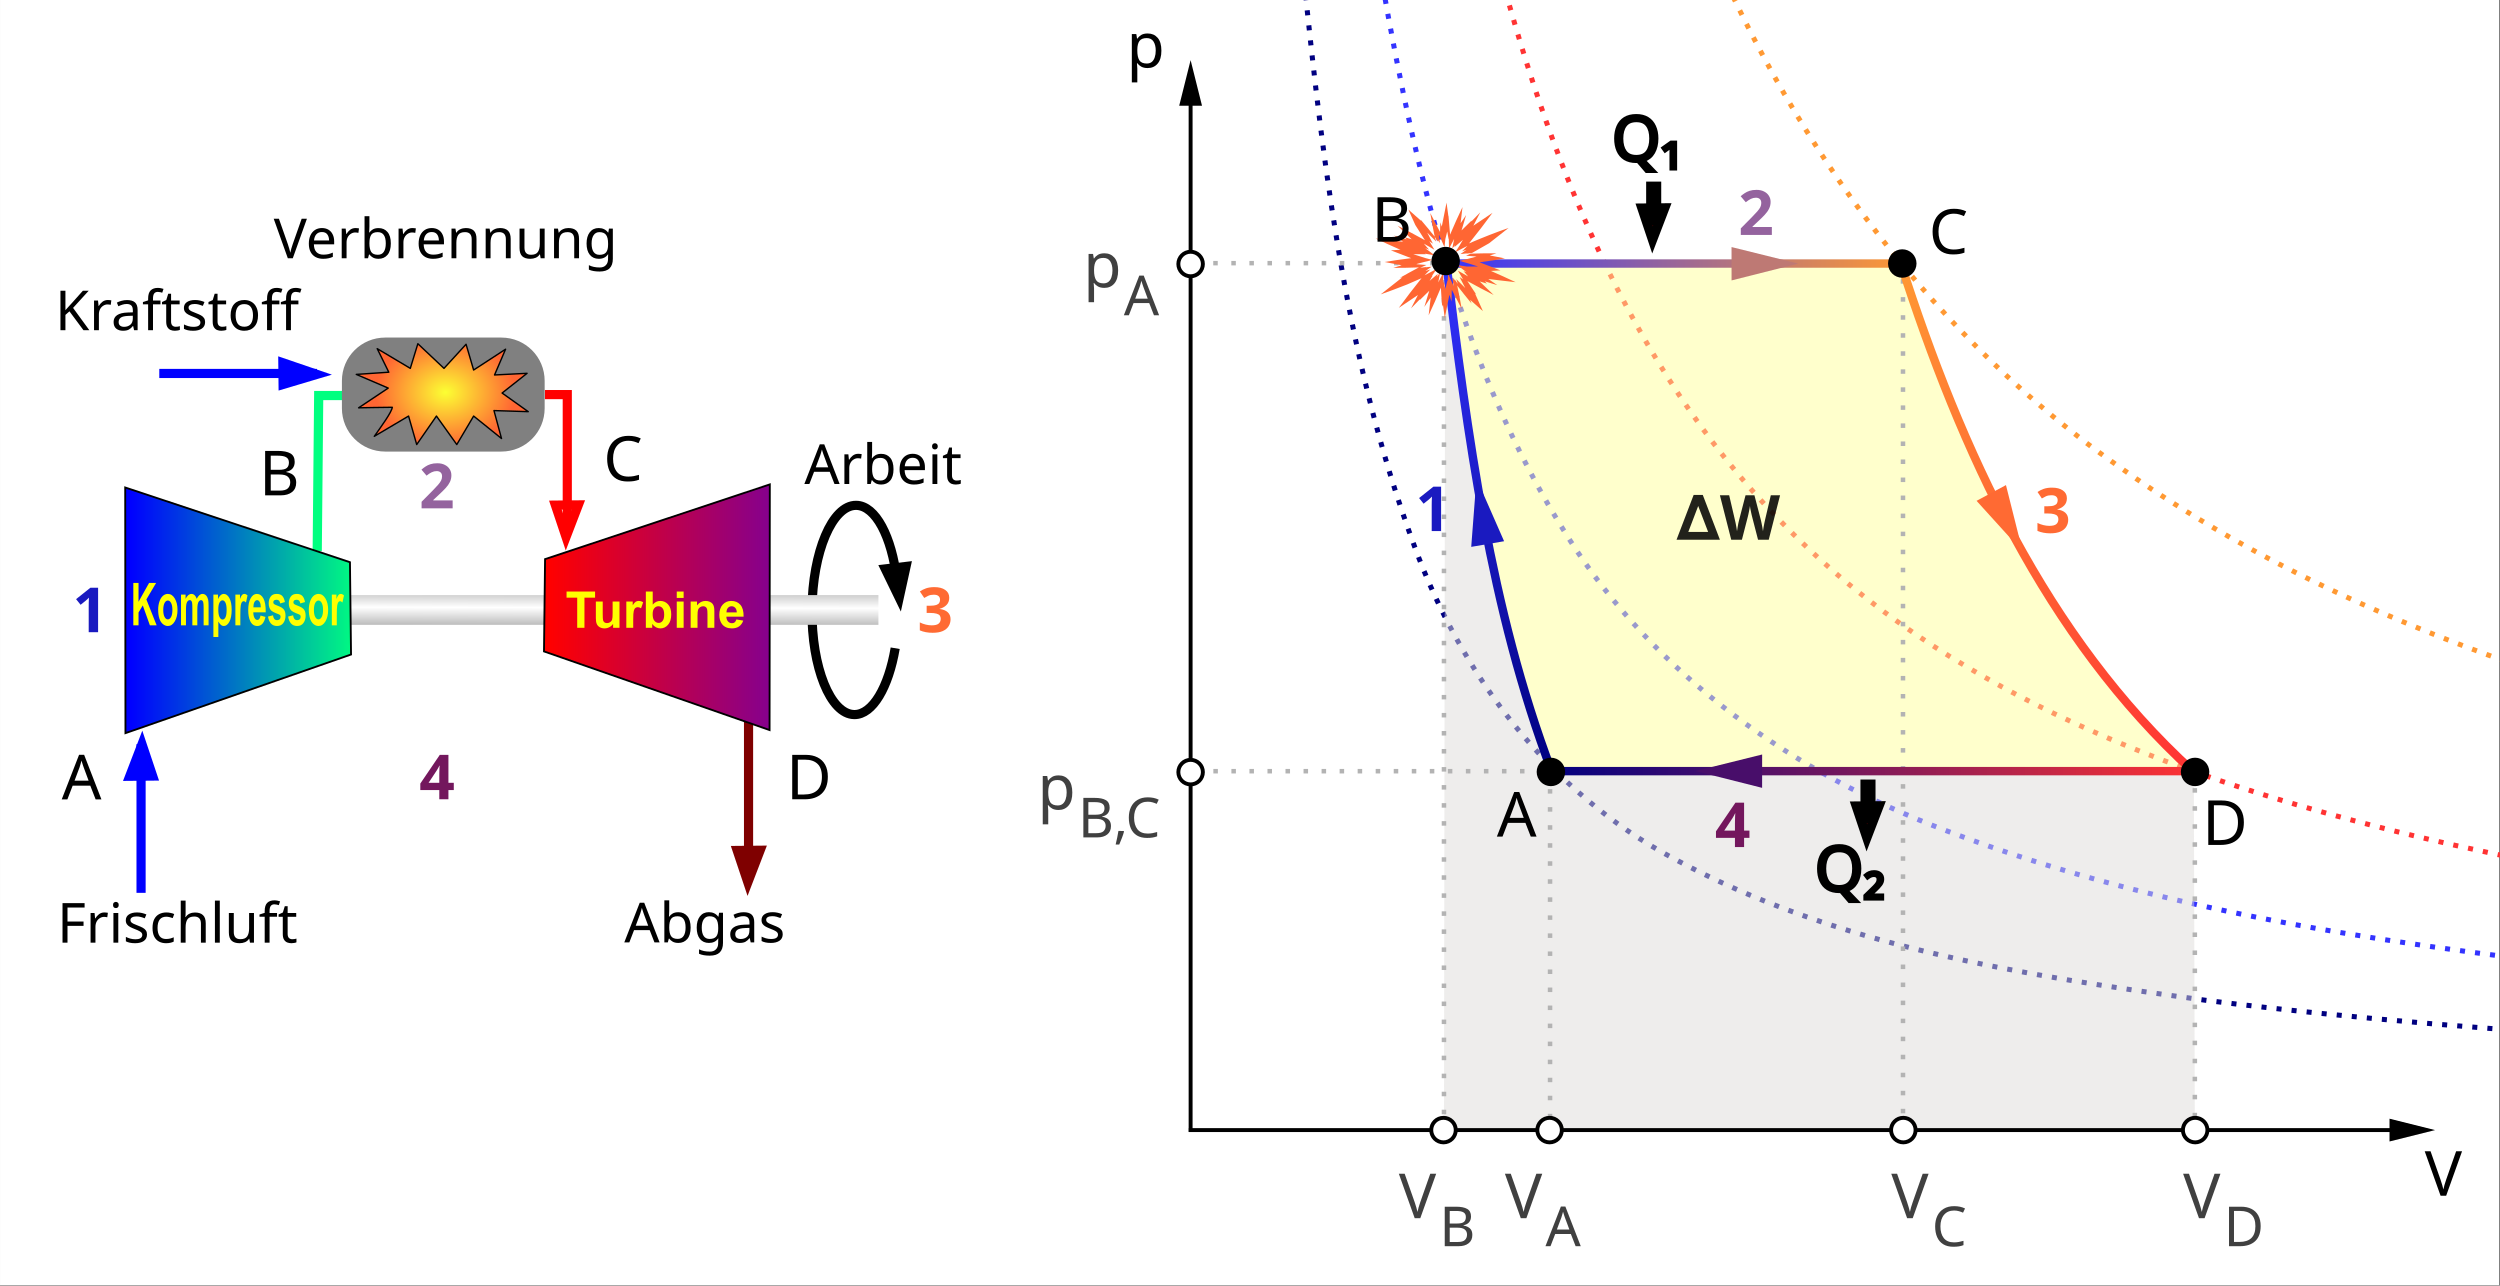 <?xml version="1.0" encoding="UTF-8" standalone="no"?>
<!-- Created with Inkscape (http://www.inkscape.org/) -->
<svg id="svg1" height="394.27" viewBox="0,0,766.738,394.273" width="766.74" xmlns="http://www.w3.org/2000/svg" xmlns:xlink="http://www.w3.org/1999/xlink" xmlns:svg="http://www.w3.org/2000/svg">
 <rect x="0" y="0" width="766.738" height="394.273" fill="#333333" stroke="none"/>
 <linearGradient id="linearGradient35" gradientUnits="userSpaceOnUse" spreadMethod="pad" x1="437.355" x2="504.517" y1="60.63" y2="177.42">
  <stop id="stop34" offset="0" stop-color="#f93"/>
  <stop id="stop35" offset="1" stop-color="#f33"/>
 </linearGradient>
 <linearGradient id="linearGradient37" gradientUnits="userSpaceOnUse" spreadMethod="pad" x1="332.783" x2="357" y1="60.63" y2="177.42">
  <stop id="stop36" offset="0" stop-color="#33f"/>
  <stop id="stop37" offset="1" stop-color="#000080"/>
 </linearGradient>
 <linearGradient id="linearGradient39" gradientUnits="userSpaceOnUse" spreadMethod="pad" x1="331.8" x2="438.337" y1="60.63" y2="60.63">
  <stop id="stop38" offset="0" stop-color="#33f"/>
  <stop id="stop39" offset="1" stop-color="#f93"/>
 </linearGradient>
 <linearGradient id="linearGradient41" gradientUnits="userSpaceOnUse" spreadMethod="pad" x1="356.017" x2="505.5" y1="177.42" y2="177.42">
  <stop id="stop40" offset="0" stop-color="#000080"/>
  <stop id="stop41" offset="1" stop-color="#f33"/>
 </linearGradient>
 <linearGradient id="linearGradient160" gradientTransform="matrix(3.161 0 0 .178 12.44 40.7)" gradientUnits="userSpaceOnUse" spreadMethod="pad" x1="78.88" x2="14.47" y1="-232.57" y2="1433.69">
  <stop id="stop68" offset="0" stop-color="#fff"/>
  <stop id="stop69" offset="0" stop-color="#7f7f7f"/>
  <stop id="stop70" offset="0" stop-color="#fff"/>
  <stop id="stop71" offset="0" stop-color="#7f7f7f"/>
  <stop id="stop72" offset="0" stop-color="#fff"/>
  <stop id="stop73" offset="0" stop-color="#7f7f7f"/>
  <stop id="stop74" offset="0" stop-color="#fff"/>
  <stop id="stop75" offset="0" stop-color="#7f7f7f"/>
  <stop id="stop76" offset="0" stop-color="#fff"/>
  <stop id="stop77" offset="0" stop-color="#7f7f7f"/>
  <stop id="stop78" offset="0" stop-color="#fff"/>
  <stop id="stop79" offset="0" stop-color="#7f7f7f"/>
  <stop id="stop80" offset="0" stop-color="#fff"/>
  <stop id="stop81" offset="0" stop-color="#7f7f7f"/>
  <stop id="stop82" offset="0" stop-color="#fff"/>
  <stop id="stop83" offset="0" stop-color="#7f7f7f"/>
  <stop id="stop84" offset="0" stop-color="#fff"/>
  <stop id="stop85" offset="0" stop-color="#7f7f7f"/>
  <stop id="stop86" offset="0" stop-color="#fff"/>
  <stop id="stop87" offset="0" stop-color="#7f7f7f"/>
  <stop id="stop88" offset="0" stop-color="#fff"/>
  <stop id="stop89" offset="0" stop-color="#7f7f7f"/>
  <stop id="stop90" offset="0" stop-color="#fff"/>
  <stop id="stop91" offset="0" stop-color="#7f7f7f"/>
  <stop id="stop92" offset="0" stop-color="#fff"/>
  <stop id="stop93" offset="0" stop-color="#7f7f7f"/>
  <stop id="stop94" offset="0" stop-color="#fff"/>
  <stop id="stop95" offset="0" stop-color="#7f7f7f"/>
  <stop id="stop96" offset="0" stop-color="#fff"/>
  <stop id="stop97" offset="0" stop-color="#7f7f7f"/>
  <stop id="stop98" offset="0" stop-color="#fff"/>
  <stop id="stop99" offset="0" stop-color="#7f7f7f"/>
  <stop id="stop100" offset="0" stop-color="#fff"/>
  <stop id="stop101" offset="0" stop-color="#7f7f7f"/>
  <stop id="stop102" offset="0" stop-color="#fff"/>
  <stop id="stop103" offset="0" stop-color="#7f7f7f"/>
  <stop id="stop104" offset="0" stop-color="#fff"/>
  <stop id="stop105" offset="0" stop-color="#7f7f7f"/>
  <stop id="stop106" offset="0" stop-color="#fff"/>
  <stop id="stop107" offset="0" stop-color="#7f7f7f"/>
  <stop id="stop108" offset="0" stop-color="#fff"/>
  <stop id="stop109" offset="0" stop-color="#7f7f7f"/>
  <stop id="stop110" offset="0" stop-color="#fff"/>
  <stop id="stop111" offset="0" stop-color="#7f7f7f"/>
  <stop id="stop112" offset="0" stop-color="#fff"/>
  <stop id="stop113" offset="0" stop-color="#7f7f7f"/>
  <stop id="stop114" offset="0" stop-color="#fff"/>
  <stop id="stop115" offset="0" stop-color="#7f7f7f"/>
  <stop id="stop116" offset="0" stop-color="#fff"/>
  <stop id="stop117" offset="0" stop-color="#7f7f7f"/>
  <stop id="stop118" offset="0" stop-color="#fff"/>
  <stop id="stop119" offset="0" stop-color="#7f7f7f"/>
  <stop id="stop120" offset="0" stop-color="#fff"/>
  <stop id="stop121" offset="0" stop-color="#7f7f7f"/>
  <stop id="stop122" offset="0" stop-color="#fff"/>
  <stop id="stop123" offset=".026" stop-color="#7f7f7f"/>
  <stop id="stop124" offset=".053" stop-color="#fff"/>
  <stop id="stop125" offset=".079" stop-color="#7f7f7f"/>
  <stop id="stop126" offset=".105" stop-color="#fff"/>
  <stop id="stop127" offset=".132" stop-color="#7f7f7f"/>
  <stop id="stop128" offset=".158" stop-color="#fff"/>
  <stop id="stop129" offset=".184" stop-color="#7f7f7f"/>
  <stop id="stop130" offset=".211" stop-color="#fff"/>
  <stop id="stop131" offset=".237" stop-color="#7f7f7f"/>
  <stop id="stop132" offset=".263" stop-color="#fff"/>
  <stop id="stop133" offset=".289" stop-color="#7f7f7f"/>
  <stop id="stop134" offset=".316" stop-color="#fff"/>
  <stop id="stop135" offset=".342" stop-color="#7f7f7f"/>
  <stop id="stop136" offset=".368" stop-color="#fff"/>
  <stop id="stop137" offset=".395" stop-color="#7f7f7f"/>
  <stop id="stop138" offset=".421" stop-color="#fff"/>
  <stop id="stop139" offset=".447" stop-color="#7f7f7f"/>
  <stop id="stop140" offset=".474" stop-color="#fff"/>
  <stop id="stop141" offset=".5" stop-color="#7f7f7f"/>
  <stop id="stop142" offset=".526" stop-color="#fff"/>
  <stop id="stop143" offset=".553" stop-color="#7f7f7f"/>
  <stop id="stop144" offset=".579" stop-color="#fff"/>
  <stop id="stop145" offset=".605" stop-color="#7f7f7f"/>
  <stop id="stop146" offset=".632" stop-color="#fff"/>
  <stop id="stop147" offset=".658" stop-color="#7f7f7f"/>
  <stop id="stop148" offset=".684" stop-color="#fff"/>
  <stop id="stop149" offset=".711" stop-color="#7f7f7f"/>
  <stop id="stop150" offset=".737" stop-color="#fff"/>
  <stop id="stop151" offset=".763" stop-color="#7f7f7f"/>
  <stop id="stop152" offset=".789" stop-color="#fff"/>
  <stop id="stop153" offset=".816" stop-color="#7f7f7f"/>
  <stop id="stop154" offset=".842" stop-color="#fff"/>
  <stop id="stop155" offset=".868" stop-color="#7f7f7f"/>
  <stop id="stop156" offset=".895" stop-color="#fff"/>
  <stop id="stop157" offset=".921" stop-color="#7f7f7f"/>
  <stop id="stop158" offset=".947" stop-color="#fff"/>
  <stop id="stop159" offset=".974" stop-color="#7f7f7f"/>
  <stop id="stop160" offset="1" stop-color="#fff"/>
 </linearGradient>
 <linearGradient id="linearGradient170" gradientTransform="matrix(.719 0 0 .782 12.44 40.7)" gradientUnits="userSpaceOnUse" spreadMethod="pad" x1="158.19" x2="231.02" y1="142.07" y2="142.07">
  <stop id="stop169" offset="0" stop-color="#f00"/>
  <stop id="stop170" offset="1" stop-color="#820091"/>
 </linearGradient>
 <linearGradient id="linearGradient173" gradientTransform="matrix(.719 0 0 .782 12.44 40.7)" gradientUnits="userSpaceOnUse" spreadMethod="pad" x1="24.24" x2="97.07" y1="179.39" y2="179.39">
  <stop id="stop172" offset="0" stop-color="#00f"/>
  <stop id="stop173" offset="1" stop-color="#00ff7f"/>
 </linearGradient>
 <radialGradient id="radialGradient181" cx="-173.27" cy="135.12" gradientTransform="matrix(.345 0 0 .27 162.25 53.78)" gradientUnits="userSpaceOnUse" r="46.62" spreadMethod="pad">
  <stop id="stop180" offset="0" stop-color="#fcff33"/>
  <stop id="stop181" offset="1" stop-color="#f63"/>
 </radialGradient>
 <g id="g1">
  <path id="path1" d="m0 0h575.055v295.707h-575.055z" fill="#fff" transform="scale(1.333)"/>
  <path id="path2" d="m206.34 133.32c-1.164-9.832-4.887-17.008-9.356-17.05-5.488-.047-10.043 10.695-10.16 23.98-.117 13.289 4.242 24.113 9.731 24.16 4.218.039 7.886-6.297 9.41-15.265" fill="none" stroke="#000" stroke-width="2.107" transform="scale(1.333)"/>
  <path id="path3" d="m161.63-313.161-9.051 5.23.002-10.462z" fill-rule="evenodd" stroke="#000" stroke-width="1.395" transform="matrix(.158 1.333 -.8 .095 0 0)"/>
  <path id="path4" d="m316.301-13.961c8.031 47.66 18.301 96.578 44.664 137.887 20.094 31.703 52.105 54.144 86.883 67.219 51.847 19.703 107.5 26.793 162.293 32.972" fill="none" stroke="#33f" stroke-dasharray="1.16,2.32" stroke-linejoin="round" stroke-miterlimit="10" stroke-width="1.162" transform="scale(1.333)"/>
  <path id="path5" d="m343.66-12.199c12.289 47.804 30.879 95.937 65.82 131.933 34.133 35.465 80.879 55.125 127.606 67.868 24.523 6.714 49.484 11.738 74.555 15.929" fill="none" stroke="#f33" stroke-dasharray="1.16,2.32" stroke-linejoin="round" stroke-miterlimit="10" stroke-width="1.162" transform="scale(1.333)"/>
  <path id="path6" d="m298.992-14.941c4.77 47.445 9.778 95.636 26.453 140.64 10.825 29.731 31.121 56.594 59.328 71.68 37.657 20.488 80.809 27.023 122.747 32.773 34.578 4.344 69.343 6.996 104.121 9.129" fill="none" stroke="#000080" stroke-dasharray="1.16,2.32" stroke-linejoin="round" stroke-miterlimit="10" stroke-width="1.162" transform="scale(1.333)"/>
  <path id="path7" d="m393.02-13.418c20.378 47.691 52.093 91.313 94.968 121.109 37.141 26.356 80.117 43.192 123.653 55.672" fill="none" stroke="#f93" stroke-dasharray="1.16,2.32" stroke-linejoin="round" stroke-miterlimit="10" stroke-width="1.162" transform="scale(1.333)"/>
  <path id="path8" d="m357 177.422c-14.141-37.371-19.34-77.367-24.5-116.965l-.273 199.555h172.761l-.234-82.703z" fill="#deddda" fill-opacity=".5" transform="scale(1.333)"/>
  <path id="path9" d="m504.52 177.422c-33.856-30.93-53.356-73.867-67.168-116.789h-104.575c4.883 39.422 10.082 79.418 24.223 116.789z" fill="#ffff9b" fill-opacity=".5" transform="scale(1.333)"/>
  <path id="path10" d="m392.5 60.547h-118.566" fill="none" stroke="#b3b3b3" stroke-dasharray="1.04,3.12" stroke-linejoin="round" stroke-miterlimit="10" stroke-width="1.038" transform="scale(1.333)"/>
  <path id="path11" d="m504.988 177.191v82.821" fill="none" stroke="#b3b3b3" stroke-dasharray="1.04,3.11" stroke-linejoin="round" stroke-miterlimit="10" stroke-width="1.038" transform="scale(1.333)"/>
  <path id="path12" d="m392.258 177.438h-118.324" fill="none" stroke="#b3b3b3" stroke-dasharray="1.04,3.11" stroke-linejoin="round" stroke-miterlimit="10" stroke-width="1.038" transform="scale(1.333)"/>
  <path id="path13" d="m356.633 177.41v82.602" fill="none" stroke="#b3b3b3" stroke-dasharray="1.04,3.11" stroke-linejoin="round" stroke-miterlimit="10" stroke-width="1.038" transform="scale(1.333)"/>
  <path id="path14" d="m332.227 60.285v199.727" fill="none" stroke="#b3b3b3" stroke-dasharray="1.04,3.11" stroke-linejoin="round" stroke-miterlimit="10" stroke-width="1.038" transform="scale(1.333)"/>
  <path id="path15" d="m437.84 60.07v199.942" fill="none" stroke="#b3b3b3" stroke-dasharray="1.04,3.11" stroke-linejoin="round" stroke-miterlimit="10" stroke-width="1.038" transform="scale(1.333)"/>
  <path id="path16" d="m273.52 260.012h282.226" fill="none" stroke="#000" stroke-miterlimit="10" stroke-width=".902" transform="scale(1.333)"/>
  <path id="path17" d="m273.934 18.785v241.649" fill="none" stroke="#000" stroke-miterlimit="10" stroke-width=".902" transform="scale(1.333)"/>
  <path id="path18" d="m560.266 260.012-10.485 2.621v-5.242z" transform="scale(1.333)"/>
  <path id="path19" d="m273.934 13.836 2.621 10.484h-5.243z" transform="scale(1.333)"/>
  <path id="path20" d="m276.758 60.742c0 1.559-1.266 2.824-2.824 2.824-1.559 0-2.821-1.265-2.821-2.824 0-1.558 1.262-2.82 2.821-2.82 1.558 0 2.824 1.262 2.824 2.82z" fill="#fff" stroke="#000" stroke-linecap="round" stroke-linejoin="round" stroke-miterlimit="10" stroke-width=".902" transform="scale(1.333)"/>
  <path id="path21" d="m254.109 58.277c.946 0 1.703.332 2.278.989.582.66.871 1.652.871 2.98 0 1.305-.289 2.297-.871 2.977-.575.675-1.336 1.015-2.293 1.015-.59 0-1.082-.109-1.473-.328-.383-.219-.683-.484-.902-.789h-.086c.008.164.023.367.043.617.027.246.043.461.043.645v3.148h-1.262v-11.109h1.031l.172 1.043h.059c.23-.332.531-.613.902-.844.371-.226.867-.344 1.488-.344zm-.23 1.063c-.781 0-1.336.219-1.66.656-.324.442-.492 1.109-.5 2.004v.246c0 .942.152 1.672.457 2.188.316.507.894.761 1.734.761.457 0 .84-.125 1.145-.375.304-.258.531-.609.672-1.058.152-.45.23-.961.23-1.532 0-.878-.172-1.582-.516-2.105-.336-.523-.855-.785-1.562-.785z" fill="#404040" transform="scale(1.333)"/>
  <path id="path22" d="m265.504 72.543-1.094-2.813h-3.601l-1.082 2.813h-1.157l3.551-9.125h1.031l3.536 9.125zm-1.438-3.832-1.019-2.75c-.024-.066-.067-.191-.125-.367-.059-.18-.121-.364-.18-.547-.051-.195-.094-.344-.125-.445-.07.261-.14.519-.219.773-.066.246-.125.441-.175.586l-1.032 2.75z" fill="#404040" transform="scale(1.333)"/>
  <path id="path23" d="m276.758 177.652c0 1.559-1.266 2.825-2.824 2.825-1.559 0-2.821-1.266-2.821-2.825 0-1.558 1.262-2.824 2.821-2.824 1.558 0 2.824 1.266 2.824 2.824z" fill="#fff" stroke="#000" stroke-linecap="round" stroke-linejoin="round" stroke-miterlimit="10" stroke-width=".902" transform="scale(1.333)"/>
  <path id="path24" d="m243.566 178.402c.946 0 1.704.332 2.278.989.582.66.871 1.652.871 2.98 0 1.305-.289 2.297-.871 2.977-.574.675-1.34 1.015-2.293 1.015-.59 0-1.082-.109-1.473-.328-.383-.219-.683-.484-.902-.789h-.086c.008.164.023.367.043.617.027.246.043.461.043.645v3.148h-1.262v-11.109h1.031l.172 1.043h.059c.226-.332.527-.613.902-.844.371-.226.867-.344 1.488-.344zm-.23 1.063c-.781 0-1.336.219-1.66.656-.324.441-.492 1.109-.5 2.004v.246c0 .941.152 1.672.457 2.188.316.507.89.761 1.73.761.461 0 .84-.125 1.149-.375.304-.257.527-.609.672-1.058.152-.449.23-.961.23-1.532 0-.878-.172-1.582-.516-2.105-.336-.523-.855-.785-1.562-.785z" fill="#404040" transform="scale(1.333)"/>
  <path id="path25" d="m249.258 183.578h2.597c1.129 0 1.985.172 2.571.512s.879.918.879 1.742c0 .535-.149.98-.446 1.336-.297.348-.726.574-1.285.676v.062c.383.067.727.184 1.031.344.313.16.559.391.739.688.176.296.265.679.265 1.144 0 .824-.285 1.461-.851 1.91-.559.449-1.328.676-2.305.676h-3.195zm1.148 3.871h1.68c.769 0 1.301-.125 1.59-.371.297-.254.445-.625.445-1.117 0-.504-.18-.859-.535-1.07-.348-.223-.906-.332-1.68-.332h-1.5zm0 .953v3.297h1.832c.805 0 1.364-.156 1.68-.472.312-.313.469-.723.469-1.235 0-.472-.164-.855-.496-1.144-.321-.297-.903-.446-1.743-.446zm8.117 2.789.09.137c-.117.453-.281.945-.484 1.477-.203.543-.406 1.047-.609 1.504h-.829c.118-.485.239-1.016.356-1.59.129-.578.223-1.086.281-1.528zm5.551-6.734c-.976 0-1.746.328-2.304.981-.559.652-.84 1.546-.84 2.683 0 1.129.258 2.024.777 2.688.523.652 1.309.98 2.352.98.39 0 .765-.035 1.121-.101.355-.071.711-.153 1.058-.254v.992c-.34.125-.691.219-1.058.277-.356.063-.785.09-1.285.09-.926 0-1.696-.191-2.317-.57-.617-.383-1.086-.926-1.398-1.629-.305-.707-.461-1.535-.461-2.485 0-.914.168-1.722.5-2.418.336-.703.832-1.25 1.488-1.64.652-.399 1.445-.598 2.379-.598.957 0 1.793.176 2.508.535l-.461.965c-.278-.125-.594-.242-.942-.344-.336-.101-.711-.152-1.117-.152z" fill="#404040" transform="scale(1.333)"/>
  <path id="path26" d="m507.887 260.012c0 1.558-1.262 2.824-2.821 2.824-1.558 0-2.824-1.266-2.824-2.824 0-1.559 1.266-2.821 2.824-2.821 1.559 0 2.821 1.262 2.821 2.821z" fill="#fff" stroke="#000" stroke-linecap="round" stroke-linejoin="round" stroke-miterlimit="10" stroke-width=".902" transform="scale(1.333)"/>
  <path id="path27" d="m510.879 270.059-3.649 10.222h-1.289l-3.652-10.222h1.348l2.304 6.558c.153.418.278.813.371 1.188.106.363.196.711.274 1.043.066-.332.152-.688.258-1.059.105-.371.234-.773.386-1.203l2.29-6.527z" fill="#404040" transform="scale(1.333)"/>
  <path id="path28" d="m520.133 282.094c0 1.535-.422 2.695-1.262 3.476-.832.77-1.992 1.157-3.488 1.157h-2.531v-9.086h2.8c.907 0 1.696.168 2.368.507.679.34 1.199.84 1.566 1.504.363.66.547 1.473.547 2.442zm-1.211.039c0-1.215-.301-2.102-.902-2.66-.594-.571-1.438-.852-2.532-.852h-1.492v7.125h1.234c2.461 0 3.692-1.203 3.692-3.613z" fill="#404040" transform="scale(1.333)"/>
  <path id="path29" d="m359.348 260.012c0 1.558-1.262 2.824-2.821 2.824-1.558 0-2.824-1.266-2.824-2.824 0-1.559 1.266-2.821 2.824-2.821 1.559 0 2.821 1.262 2.821 2.821z" fill="#fff" stroke="#000" stroke-linecap="round" stroke-linejoin="round" stroke-miterlimit="10" stroke-width=".902" transform="scale(1.333)"/>
  <path id="path30" d="m354.84 270.059-3.649 10.222h-1.289l-3.652-10.222h1.348l2.304 6.558c.153.418.278.813.371 1.188.106.363.196.711.274 1.043.066-.332.152-.688.258-1.059.105-.371.234-.773.386-1.203l2.289-6.527z" fill="#404040" transform="scale(1.333)"/>
  <path id="path31" d="m362.516 286.727-1.094-2.813h-3.602l-1.082 2.813h-1.16l3.551-9.125h1.031l3.539 9.125zm-1.438-3.832-1.019-2.747c-.028-.07-.067-.191-.129-.371-.059-.175-.118-.359-.176-.547-.051-.195-.094-.343-.129-.445-.066.262-.141.524-.215.777-.07.247-.129.442-.18.586l-1.031 2.747z" fill="#404040" transform="scale(1.333)"/>
  <path id="path32" d="m264.062 7.703c.946 0 1.704.328 2.278.985.582.66.871 1.652.871 2.98 0 1.309-.289 2.301-.871 2.977-.574.679-1.336 1.015-2.293 1.015-.59 0-1.082-.109-1.473-.328-.383-.219-.683-.48-.902-.789h-.086c.008.164.023.371.043.617.027.25.043.465.043.645v3.148h-1.262v-11.109h1.031l.172 1.047h.059c.23-.336.531-.618.902-.848.371-.227.867-.34 1.488-.34zm-.23 1.059c-.781 0-1.336.218-1.66.656-.324.441-.492 1.109-.5 2.004v.246c0 .945.152 1.676.457 2.191.316.504.894.758 1.734.758.457 0 .84-.125 1.145-.371.304-.258.531-.613.672-1.062.152-.45.23-.957.23-1.532 0-.879-.172-1.578-.515-2.105-.336-.524-.856-.785-1.563-.785z" transform="scale(1.333)"/>
  <path id="path33" d="m566.469 264.887-3.653 10.222h-1.289l-3.648-10.222h1.344l2.304 6.558c.153.418.278.813.375 1.188.106.363.196.711.27 1.043.066-.332.152-.688.258-1.059.105-.371.234-.773.386-1.203l2.293-6.527z" transform="scale(1.333)"/>
  <path id="path34" d="m437.352 60.633c13.812 42.922 33.312 85.859 67.168 116.789" fill="none" stroke="url(#linearGradient35)" stroke-linecap="round" stroke-linejoin="round" stroke-miterlimit="10" stroke-width="1.936" transform="scale(1.333)"/>
  <path id="path35" d="m332.777 60.633c4.883 39.422 10.082 79.418 24.223 116.789" fill="none" stroke="url(#linearGradient37)" stroke-linecap="round" stroke-linejoin="round" stroke-miterlimit="10" stroke-width="1.936" transform="scale(1.333)"/>
  <path id="path37" d="m332.777 60.633h104.575" fill="none" stroke="url(#linearGradient39)" stroke-linecap="round" stroke-linejoin="round" stroke-miterlimit="10" stroke-width="1.936" transform="scale(1.333)"/>
  <path id="path39" d="m357 177.422h147.52" fill="none" stroke="url(#linearGradient41)" stroke-linecap="round" stroke-linejoin="round" stroke-miterlimit="10" stroke-width="1.936" transform="scale(1.333)"/>
  <path id="path41" d="m352.199 192.488-1.23-3.164h-4.051l-1.219 3.164h-1.301l3.993-10.265h1.16l3.98 10.265zm-1.617-4.308-1.144-3.094c-.028-.078-.079-.215-.145-.414-.066-.203-.133-.406-.199-.617-.059-.219-.106-.387-.145-.5-.074.293-.156.586-.242.871-.074.277-.145.496-.199.66l-1.16 3.094z" transform="scale(1.333)"/>
  <path id="path42" d="m359.656 177.605c0 1.559-1.265 2.825-2.824 2.825s-2.824-1.266-2.824-2.825c0-1.558 1.265-2.82 2.824-2.82s2.824 1.262 2.824 2.82z" stroke="#000" stroke-linecap="square" stroke-miterlimit="10" stroke-width=".902" transform="scale(1.333)"/>
  <path id="path43" d="m516.27 189.191c0 1.727-.473 3.032-1.418 3.907-.934.871-2.243 1.304-3.922 1.304h-2.848v-10.222h3.148c1.024 0 1.911.191 2.665.574.761.379 1.351.945 1.761 1.687.41.747.614 1.661.614 2.75zm-1.36.043c0-1.367-.34-2.363-1.015-2.992-.668-.64-1.618-.961-2.852-.961h-1.672v8.02h1.387c2.769 0 4.152-1.356 4.152-4.067z" transform="scale(1.333)"/>
  <path id="path44" d="m507.863 177.605c0 1.559-1.261 2.825-2.824 2.825-1.559 0-2.82-1.266-2.82-2.825 0-1.558 1.261-2.82 2.82-2.82 1.563 0 2.824 1.262 2.824 2.82z" stroke="#000" stroke-linecap="square" stroke-miterlimit="10" stroke-width=".902" transform="scale(1.333)"/>
  <path id="path45" d="m449.547 49.164c-1.098 0-1.961.367-2.594 1.102-.629.738-.945 1.742-.945 3.023 0 1.27.293 2.277.875 3.02.59.734 1.472 1.101 2.648 1.101.438 0 .86-.035 1.262-.113.398-.074.797-.172 1.187-.285v1.117c-.382.141-.777.246-1.187.312-.402.067-.887.102-1.449.102-1.039 0-1.906-.215-2.606-.645-.695-.429-1.222-1.039-1.574-1.832-.344-.793-.516-1.722-.516-2.793 0-1.031.188-1.937.559-2.718.383-.793.941-1.41 1.676-1.848.734-.449 1.629-.672 2.676-.672 1.078 0 2.019.199 2.82.602l-.516 1.086c-.312-.141-.668-.27-1.058-.387-.383-.113-.801-.172-1.258-.172z" transform="scale(1.333)"/>
  <path id="path46" d="m440.5 60.633c0 1.555-1.266 2.82-2.824 2.82-1.559 0-2.824-1.265-2.824-2.82 0-1.559 1.265-2.824 2.824-2.824 1.558 0 2.824 1.265 2.824 2.824z" stroke="#000" stroke-linecap="square" stroke-miterlimit="10" stroke-width=".902" transform="scale(1.333)"/>
  <path id="path47" d="m407.668 54.051h-7.145v-1.504l2.563-2.594c.516-.531.93-.976 1.246-1.328.313-.363.543-.687.688-.977.14-.293.214-.609.214-.945 0-.41-.117-.715-.343-.914-.223-.203-.524-.301-.903-.301-.394 0-.773.09-1.148.27-.371.183-.762.441-1.172.773l-1.176-1.386c.289-.25.598-.485.934-.704.332-.226.715-.41 1.144-.543.438-.144.965-.214 1.575-.214.667 0 1.242.125 1.718.371.485.238.86.57 1.117.988.266.41.399.879.399 1.402 0 .567-.113 1.082-.344 1.547-.219.469-.543.93-.973 1.391-.417.457-.929.965-1.531 1.515l-1.316 1.231v.101h4.453z" fill="#94639e" transform="scale(1.333)"/>
  <path id="path48" d="m413.738 60.648-15.347-3.804.007 7.676z" fill="#be7974" transform="scale(1.333)"/>
  <path id="path49" d="m390.086 177.402 15.348-3.808-.008 7.676z" fill="#480e6a" transform="scale(1.333)"/>
  <path id="path50" d="m402.512 192.777h-1.231v2.121h-2.105v-2.121h-4.367v-1.5l4.48-6.601h1.992v6.429h1.231zm-3.336-1.672v-1.734c0-.219.004-.484.015-.801.008-.316.02-.605.028-.875.019-.277.035-.457.043-.543h-.059c-.086.192-.18.379-.285.559-.094.18-.203.367-.328.559l-1.875 2.835z" fill="#73175d" transform="scale(1.333)"/>
  <path id="path51" d="m465.387 126.953-10.621-11.719 6.765-3.625z" fill="#ff6a33" transform="scale(1.333)"/>
  <path id="path52" d="m475.551 114.633c0 .707-.215 1.269-.645 1.691-.422.418-.941.707-1.562.86v.043c.812.105 1.433.355 1.863.757.43.403.645.938.645 1.606 0 .59-.149 1.125-.446 1.601-.285.469-.734.84-1.344 1.118-.601.265-1.378.402-2.335.402-1.106 0-2.09-.188-2.95-.559v-1.832c.442.219.899.383 1.375.5.477.114.926.172 1.348.172.77 0 1.312-.133 1.617-.402.313-.266.473-.645.473-1.129 0-.277-.074-.516-.215-.719-.145-.199-.398-.347-.762-.441-.351-.106-.847-.16-1.488-.16h-.773v-1.661h.789c.629 0 1.105-.054 1.429-.171.336-.125.559-.286.676-.485.121-.211.184-.449.184-.719 0-.359-.114-.644-.344-.843-.219-.211-.59-.317-1.113-.317-.489 0-.914.086-1.278.258-.363.172-.664.336-.902.488l-1-1.488c.398-.285.867-.523 1.402-.715.543-.191 1.188-.289 1.934-.289 1.051 0 1.879.215 2.492.645.617.422.93 1.019.93 1.789z" fill="#ff6a33" transform="scale(1.333)"/>
  <path id="path53" d="m339.707 110.051 6.355 14.476-7.562 1.297z" fill="#1a1ac0" transform="scale(1.333)"/>
  <path id="path54" d="m331.566 122.195h-2.16v-5.914c0-.238.004-.558.012-.957.012-.41.027-.769.043-1.074-.047.059-.152.16-.313.312-.152.145-.296.274-.429.387l-1.176.946-1.043-1.301 3.293-2.621h1.773z" fill="#1a1ac0" transform="scale(1.333)"/>
  <path id="path55" d="m334.941 260.012c0 1.558-1.265 2.824-2.824 2.824-1.558 0-2.82-1.266-2.82-2.824 0-1.559 1.262-2.821 2.82-2.821 1.559 0 2.824 1.262 2.824 2.821z" fill="#fff" stroke="#000" stroke-linecap="round" stroke-linejoin="round" stroke-miterlimit="10" stroke-width=".902" transform="scale(1.333)"/>
  <path id="path56" d="m330.434 270.059-3.653 10.222h-1.289l-3.648-10.222h1.344l2.304 6.558c.153.418.278.813.375 1.188.102.363.195.711.27 1.043.066-.332.152-.688.258-1.059.105-.371.234-.773.386-1.203l2.293-6.527z" fill="#404040" transform="scale(1.333)"/>
  <path id="path57" d="m332.406 277.641h2.594c1.129 0 1.984.168 2.57.507.586.34.879.922.879 1.743 0 .535-.148.98-.445 1.339-.297.348-.727.571-1.285.672v.067c.383.066.726.179 1.031.34.312.164.559.39.738.687.176.297.266.68.266 1.149 0 .82-.281 1.457-.852 1.906-.558.449-1.328.676-2.304.676h-3.192zm1.145 3.867h1.679c.77 0 1.301-.121 1.59-.367.297-.254.446-.629.446-1.121 0-.5-.18-.856-.536-1.071-.347-.219-.906-.328-1.679-.328h-1.5zm0 .957v3.293h1.832c.805 0 1.367-.156 1.679-.469.313-.316.473-.727.473-1.234 0-.477-.168-.86-.5-1.145-.32-.297-.902-.445-1.742-.445z" fill="#404040" transform="scale(1.333)"/>
  <path id="path58" d="m440.738 260.012c0 1.558-1.265 2.824-2.824 2.824s-2.82-1.266-2.82-2.824c0-1.559 1.261-2.821 2.82-2.821s2.824 1.262 2.824 2.821z" fill="#fff" stroke="#000" stroke-linecap="round" stroke-linejoin="round" stroke-miterlimit="10" stroke-width=".902" transform="scale(1.333)"/>
  <path id="path59" d="m443.73 270.059-3.652 10.222h-1.289l-3.648-10.222h1.343l2.305 6.558c.152.418.277.813.375 1.188.106.363.195.711.27 1.043.066-.332.152-.688.257-1.059.106-.371.235-.773.387-1.203l2.293-6.527z" fill="#404040" transform="scale(1.333)"/>
  <path id="path60" d="m449.598 278.52c-.977 0-1.746.324-2.305.976-.559.656-.84 1.551-.84 2.688 0 1.128.258 2.023.777 2.683.524.656 1.309.981 2.352.981.391 0 .766-.036 1.121-.102.356-.066.707-.152 1.055-.254v.992c-.336.129-.692.223-1.055.282-.355.058-.785.089-1.285.089-.926 0-1.695-.191-2.316-.574-.622-.383-1.086-.926-1.399-1.629-.308-.703-.461-1.531-.461-2.48 0-.918.168-1.723.496-2.418.34-.707.836-1.254 1.492-1.645.653-.398 1.446-.597 2.379-.597.957 0 1.793.179 2.508.535l-.461.969c-.277-.129-.594-.243-.941-.344-.34-.102-.711-.152-1.117-.152z" fill="#404040" transform="scale(1.333)"/>
  <path id="path61" d="m342.414 64.184c2.121.273 4.219.515 6.301.742-1.832-.871-3.727-1.738-5.684-2.586.739-.043 1.465-.09 2.199-.133-1.585-.629-3.191-1.25-4.824-1.859 2.02-.266 3.977-.567 5.86-.899-1.161-.23-2.332-.457-3.508-.676.523-.16 1.039-.324 1.554-.488-1.906-.015-3.874.004-5.894.067.07-.036.137-.075.203-.11-.433.199-.871.399-1.32.598.816.055 1.625.117 2.426.183-1.262.352-2.575.688-3.934.997 1.512.406 2.949.843 4.285 1.3-.863.004-1.734.004-2.617-.004-.711-.093-1.441-.207-2.184-.328.746.547 1.457 1.098 2.141 1.645-.234-.086-.465-.176-.699-.266.363.414.719.824 1.07 1.238-.769-.414-1.559-.859-2.363-1.339.418.683.816 1.363 1.211 2.035-.278-.192-.551-.379-.828-.574.461.859.898 1.707 1.308 2.543-.683-.672-1.367-1.356-2.055-2.055.122.371.235.742.348 1.105-.265-.371-.527-.75-.789-1.136.012.113.024.222.035.336-.156-.219-.312-.438-.465-.661.102.688.192 1.368.278 2.036-.43-.926-.856-1.883-1.27-2.868-.043.571-.09 1.133-.144 1.688-.012-.051-.024-.098-.035-.149-.165.661-.329 1.317-.497 1.969-.105-.586-.214-1.176-.316-1.769-.043.136-.082.269-.125.402-.02-.793-.023-1.606-.016-2.434-.382.778-.769 1.528-1.16 2.254.137-.742.282-1.496.442-2.261-.27.335-.536.66-.801.98.09-.238.18-.477.273-.715-.636.555-1.269 1.094-1.902 1.625.234-.406.477-.816.723-1.23-.067.043-.133.082-.2.121.364-.547.743-1.102 1.137-1.66-.957.535-1.898 1.031-2.816 1.492.437-.449.883-.895 1.336-1.344-.387.129-.77.25-1.153.371.477-.34.961-.679 1.465-1.015-.469.054-.933.101-1.398.152.031-.024.062-.043.09-.063-.454.063-.899.121-1.344.176.472-.219.953-.437 1.441-.652-.816-.055-1.625-.117-2.426-.184 1.227-.343 2.504-.672 3.821-.976-.535-.133-1.059-.27-1.578-.41-.985-.293-1.938-.598-2.864-.911.961-.007 1.93-.007 2.91 0-.078-.039-.156-.078-.23-.121.734.114 1.48.235 2.242.375-.75-.543-1.465-1.09-2.156-1.633.289.11.574.219.863.329-.402-.457-.797-.918-1.187-1.375.801.437 1.617.91 2.441 1.414-.398-.661-.789-1.317-1.168-1.973.278.191.551.379.824.574-.461-.859-.898-1.707-1.308-2.543.683.672 1.367 1.356 2.055 2.055-.118-.371-.235-.742-.348-1.106.265.372.527.75.793 1.137-.016-.113-.024-.222-.039-.336.156.219.312.438.468.66-.101-.687-.195-1.367-.277-2.035.445.961.883 1.953 1.313 2.977.058-.641.125-1.274.195-1.891.141-.578.285-1.156.434-1.726.109.586.214 1.175.32 1.769.012-.043.027-.086.039-.133.031.758.047 1.532.051 2.321.386-.774.781-1.524 1.179-2.246-.132.726-.277 1.464-.433 2.211.219-.266.441-.528.66-.786-.059.153-.109.301-.168.457.656-.574 1.309-1.132 1.961-1.679-.238.41-.477.82-.727 1.234.012-.008.02-.012.032-.019-.352.55-.715 1.105-1.098 1.664.961-.528 1.902-1.02 2.82-1.469-.394.406-.797.808-1.211 1.215.336-.11.668-.219.996-.321-.445.325-.906.649-1.378.973.492-.055.984-.109 1.472-.16-.031.023-.062.043-.094.066.446-.062.883-.121 1.317-.175 1.336-.735 2.637-1.477 3.898-2.219 1.524-1.176 3.016-2.356 4.489-3.531-2.911 1.019-5.965 2.21-9.106 3.562 1.91-2.371 3.711-4.719 5.399-7.027-1.465.968-2.934 1.949-4.407 2.961.547-1.032 1.074-2.055 1.59-3.071-.687.696-1.379 1.399-2.07 2.121.027-.078.051-.156.074-.234-.77.746-1.539 1.496-2.309 2.262.372-1.196.723-2.375 1.051-3.535-.426.625-.847 1.253-1.273 1.894.156-1.25.301-2.488.437-3.719-.968 2.012-1.926 4.129-2.855 6.332-.106-1.476-.227-2.922-.367-4.339-.012.027-.02.05-.028.074-.133-1.043-.273-2.074-.422-3.094-.378 1.82-.746 3.656-1.097 5.527-.106-.34-.219-.672-.324-1.007-.032.738-.055 1.484-.075 2.238-.742-1.488-1.488-2.949-2.246-4.375.297 1.773.637 3.59 1.02 5.445-1.078-1.351-2.156-2.656-3.227-3.914.035.094.071.188.11.281-.981-.879-1.961-1.746-2.938-2.601.52 1.176 1.051 2.359 1.59 3.547.711 1.156 1.449 2.324 2.219 3.504-2.118-1.176-4.215-2.286-6.278-3.329 1.047 1.036 2.121 2.075 3.227 3.118-.567-.176-1.129-.34-1.692-.508.172.176.344.355.52.531-.977-.309-1.937-.602-2.898-.887.691.477 1.382.953 2.089 1.43-2.121-.273-4.218-.516-6.3-.742 1.836.871 3.73 1.738 5.683 2.586-.734.043-1.461.09-2.191.133 1.535.609 3.09 1.21 4.672 1.8-2.102.258-4.137.551-6.102.879 1.289.258 2.59.508 3.899.754-.649.199-1.289.399-1.926.602 1.918.004 3.887-.032 5.906-.11-1.496.789-2.945 1.586-4.355 2.391.183-.039.371-.07.554-.109-1.691 1.308-3.355 2.621-4.988 3.929 2.008-.711 4.059-1.48 6.141-2.308 1.078-.457 2.168-.93 3.265-1.426-1.851 2.305-3.597 4.59-5.242 6.836 1.465-.969 2.938-1.953 4.41-2.965-.547 1.031-1.074 2.055-1.586 3.07.688-.695 1.375-1.398 2.067-2.121-.024.074-.047.153-.071.227.731-.707 1.461-1.418 2.192-2.145-.403 1.258-.782 2.496-1.137 3.719.492-.719.981-1.445 1.473-2.187-.172 1.382-.328 2.746-.477 4.105.957-2.027 1.899-4.152 2.813-6.363.082 1.488.179 2.949.3 4.382.059-.156.118-.316.18-.472.129 1.039.27 2.066.418 3.086.367-1.766.727-3.551 1.066-5.367.165.539.329 1.074.497 1.605.023-.914.043-1.832.046-2.762.762 1.524 1.532 3.016 2.305 4.469-.312-1.769-.664-3.582-1.058-5.426 1.105 1.43 2.21 2.813 3.316 4.145-.109-.285-.219-.567-.332-.852.98.879 1.961 1.746 2.937 2.602-.589-1.344-1.195-2.692-1.812-4.043.09.066.176.137.266.203-.657-1.023-1.336-2.051-2.04-3.09 2.043 1.133 4.067 2.199 6.055 3.207-1.047-1.035-2.121-2.074-3.226-3.117.566.176 1.128.34 1.695.508-.176-.18-.344-.356-.52-.531.973.308 1.938.601 2.895.886-.688-.476-1.383-.953-2.09-1.429z" fill="#f63" transform="scale(1.333)"/>
  <path id="path62" d="m316.941 45.387h2.922c1.27 0 2.235.191 2.891.574.66.379.988 1.035.988 1.961 0 .601-.168 1.101-.5 1.504-.336.39-.816.644-1.445.758v.07c.43.078.812.207 1.156.387.356.183.633.441.832.773.199.336.301.766.301 1.289 0 .926-.32 1.641-.961 2.149-.629.503-1.492.757-2.59.757h-3.594zm1.289 4.351h1.891c.867 0 1.465-.136 1.789-.414.332-.285.5-.707.5-1.258 0-.566-.199-.964-.601-1.203-.391-.25-1.02-.375-1.891-.375h-1.688zm0 1.074v3.711h2.063c.906 0 1.535-.179 1.891-.531.351-.351.527-.816.527-1.39 0-.532-.188-.961-.559-1.286-.363-.336-1.015-.504-1.961-.504z" transform="scale(1.333)"/>
  <path id="path63" d="m335.441 60.066c0 1.559-1.261 2.821-2.82 2.821s-2.824-1.262-2.824-2.821c0-1.558 1.265-2.824 2.824-2.824s2.82 1.266 2.82 2.824z" stroke="#000" stroke-linecap="square" stroke-miterlimit="10" stroke-width=".902" transform="scale(1.333)"/>
  <path id="path64" d="m390.723 116.414-2.282 5.973h4.567zm-1.051-2.535h2.105l3.938 10.297h-9.977zm19.887.074-2.606 10.223h-2.465l-1.386-5.371c-.028-.106-.067-.262-.114-.473-.039-.207-.086-.437-.144-.687-.047-.247-.098-.481-.145-.7-.039-.218-.062-.398-.07-.531-.012.133-.039.313-.086.531-.039.219-.082.453-.129.7-.047.238-.098.468-.144.687-.047.211-.086.375-.114.488l-1.375 5.356h-2.461l-2.605-10.223h2.133l1.3 5.582c.059.219.122.496.188.832.066.332.129.668.187 1 .055.336.098.617.129.848.028-.238.071-.524.129-.848.055-.332.114-.652.172-.957.067-.316.121-.558.172-.73l1.488-5.727h2.047l1.488 5.727c.047.172.102.414.157.73.066.305.129.625.187.957.059.336.102.617.129.848.027-.238.07-.524.129-.848.059-.332.117-.66.188-.988.074-.332.136-.613.183-.844l1.305-5.582z" fill-opacity=".867" transform="scale(1.333)"/>
  <path id="path65" d="m432.355 185.395-2.835 7.382-2.458-7.332zm-3.25-4.981v7.949h1.36v-7.949z" fill="#7f0000" fill-rule="evenodd" stroke="#000" stroke-width="2.11" transform="scale(1.333)"/>
  <path id="path66" d="m383.047 47.816-2.836 7.387-2.457-7.336zm-3.246-4.98v7.949h1.359v-7.949z" fill="#7f0000" fill-rule="evenodd" stroke="#000" stroke-width="2.11" transform="scale(1.333)"/>
  <path id="path67" d="m381.191 31.867c0 1.25-.253 2.321-.757 3.207-.496.879-1.239 1.481-2.219 1.805l2.449 2.547h-1.848l-1.976-2.305c-.059 0-.121 0-.188 0-.054.008-.113.016-.172.016-1.058 0-1.941-.223-2.648-.66-.695-.438-1.215-1.055-1.559-1.848-.343-.793-.515-1.719-.515-2.777 0-1.04.172-1.95.515-2.735.344-.793.864-1.406 1.559-1.847.707-.438 1.594-.657 2.664-.657 1.02 0 1.879.219 2.578.657.696.429 1.219 1.042 1.574 1.835.364.782.543 1.704.543 2.762zm-8.074 0c0 1.289.274 2.305.817 3.051.543.734 1.394 1.102 2.546 1.102 1.157 0 2-.368 2.536-1.102.543-.746.816-1.762.816-3.051s-.266-2.297-.801-3.019c-.535-.739-1.379-1.106-2.535-1.106-1.164 0-2.019.367-2.562 1.106-.543.722-.817 1.73-.817 3.019zm12.383.86v6.128h-1.016v-3.953c0-.25.004-.472.016-.672.02-.203.031-.402.043-.601-.098.086-.203.18-.316.285-.114.094-.235.188-.356.274l-.773.558-.504-.703 1.863-1.316z" stroke="#000" stroke-width=".75" transform="scale(1.333)"/>
  <path id="path68" d="m427.879 199.848c0 1.25-.254 2.316-.762 3.207-.496.875-1.234 1.476-2.219 1.8l2.45 2.551h-1.848l-1.977-2.304c-.054 0-.117 0-.183 0-.059.007-.117.011-.172.011-1.059 0-1.941-.218-2.648-.656-.7-.441-1.219-1.055-1.563-1.848s-.516-1.718-.516-2.777c0-1.039.172-1.953.516-2.734.344-.793.863-1.41 1.563-1.848.707-.438 1.593-.66 2.66-.66 1.023 0 1.882.222 2.578.66.699.43 1.222 1.039 1.574 1.832.363.785.547 1.703.547 2.766zm-8.078 0c0 1.285.273 2.304.816 3.047.547.734 1.395 1.105 2.551 1.105 1.152 0 2-.371 2.535-1.105.543-.743.813-1.762.813-3.047 0-1.289-.266-2.297-.801-3.024-.535-.734-1.379-1.101-2.535-1.101-1.164 0-2.016.367-2.563 1.101-.543.727-.816 1.735-.816 3.024zm13.332 6.984h-4.039v-.773l1.648-1.602c.391-.371.68-.672.871-.902.203-.239.336-.45.403-.629.074-.184.113-.383.113-.602 0-.297-.09-.519-.27-.676-.171-.16-.402-.242-.687-.242-.289 0-.551.059-.789.172-.231.106-.469.254-.715.445l-.504-.66c.277-.238.578-.429.902-.57.336-.145.707-.215 1.118-.215.613 0 1.089.152 1.433.457.352.297.528.707.528 1.231 0 .468-.141.886-.43 1.261-.274.371-.68.809-1.215 1.317l-1.16 1.101h2.793z" stroke="#000" stroke-width=".75" transform="scale(1.333)"/>
  <path id="path160" d="m80.516 136.918h121.59v6.844h-121.59z" fill="url(#linearGradient160)" fill-rule="evenodd" transform="scale(1.333)"/>
  <path id="path161" d="m72.984 126.801.34-35.793h5.481" fill="none" stroke="#00ff7f" stroke-width="2.119" transform="scale(1.333)"/>
  <path id="path162" d="m125.379 90.789h5.137v30.356" fill="none" stroke="#f00" stroke-width="2.107" transform="scale(1.333)"/>
  <path id="path163" d="m32.453 205.426v-34.227" fill="none" stroke="#00f" stroke-width="2.107" transform="scale(1.333)"/>
  <path id="path164" d="m29.836 178.609 2.836-7.386 2.457 7.336z" fill="#00f" fill-rule="evenodd" stroke="#00f" stroke-width="2.107" transform="scale(1.333)"/>
  <path id="path165" d="m133.074 116.164-2.84 7.387-2.453-7.336z" fill="none" stroke="#f00" stroke-width="2.107" transform="scale(1.333)"/>
  <path id="path166" d="m172.223 199.477v-34.223" fill="none" stroke="#7f0000" stroke-width="2.107" transform="scale(1.333)"/>
  <path id="path167" d="m174.902 195.625-2.84 7.387-2.453-7.336z" fill="#7f0000" fill-rule="evenodd" stroke="#7f0000" stroke-width="2.11" transform="scale(1.333)"/>
  <path id="path168" d="m88.625 77.668h26.727c5.519 0 9.96 4.445 9.96 9.965v6.301c0 5.519-4.441 9.964-9.96 9.964h-26.727c-5.52 0-9.961-4.445-9.961-9.964v-6.301c0-5.52 4.441-9.965 9.961-9.965z" fill="#808080" fill-rule="evenodd" transform="scale(1.333)"/>
  <path id="path169" d="m177.117 111.453-51.711 17.192-.246 21.234 51.899 18.094z" fill="url(#linearGradient170)" fill-rule="evenodd" stroke="#000" stroke-width=".431" transform="scale(1.333)"/>
  <path id="path170" d="m36.648 85.926h36.282" fill="none" stroke="#00f" stroke-width="2.107" transform="scale(1.333)"/>
  <path id="path171" d="m65.078 83.461 7.828 2.676-7.773 2.316z" fill="#00f" fill-rule="evenodd" stroke="#00f" stroke-width="2.107" transform="scale(1.333)"/>
  <path id="path172" d="m28.805 112.164 51.711 17.191.246 21.235-51.899 18.094z" fill="url(#linearGradient173)" fill-rule="evenodd" stroke="#000" stroke-width=".431" transform="scale(1.333)"/>
  <path id="path173" d="m30.672 143.875v-9.754h1.199v4.332l2.43-4.332h1.617l-2.242 3.797 2.363 5.957h-1.555l-1.636-4.578-.977 1.629v2.949zm5.715-3.633c0-.621.093-1.222.281-1.804.187-.579.449-1.024.793-1.329.344-.308.727-.461 1.148-.461.653 0 1.188.348 1.602 1.047.418.692.629 1.567.629 2.625 0 1.071-.211 1.957-.637 2.66-.418.704-.945 1.051-1.586 1.051-.394 0-.773-.144-1.133-.437-.359-.293-.629-.719-.816-1.285-.188-.567-.281-1.258-.281-2.067zm1.172.098c0 .703.101 1.238.304 1.609.203.375.453.559.75.559s.547-.184.746-.559c.203-.371.305-.91.305-1.621 0-.691-.102-1.223-.305-1.598-.199-.371-.449-.558-.746-.558s-.547.187-.75.558c-.203.375-.304.911-.304 1.61zm4.086-3.531h1.054v.964c.375-.75.824-1.125 1.344-1.125.273 0 .516.094.719.282.203.183.367.465.5.843.187-.378.39-.66.609-.843.223-.188.457-.282.703-.282.317 0 .586.106.805.321.219.207.383.515.492.926.078.3.117.789.117 1.46v4.52h-1.14v-4.039c0-.703-.039-1.152-.118-1.359-.105-.266-.269-.399-.488-.399-.16 0-.308.082-.449.242-.141.157-.242.395-.305.703-.062.305-.093.793-.093 1.457v3.395h-1.141v-3.875c0-.688-.02-1.129-.063-1.328-.039-.199-.105-.348-.191-.445-.082-.098-.199-.149-.344-.149-.176 0-.336.078-.476.234-.141.157-.242.379-.305.672-.059.293-.09.778-.09 1.457v3.434h-1.14zm7.449 0h1.062v1.039c.137-.356.324-.645.563-.868.234-.218.496-.332.781-.332.5 0 .926.321 1.277.965.348.645.524 1.539.524 2.688 0 1.179-.176 2.097-.528 2.754-.355.652-.781.976-1.281.976-.238 0-.453-.074-.648-.23-.192-.156-.395-.422-.61-.801v3.559h-1.14zm1.129 3.414c0 .793.093 1.379.289 1.761.191.375.426.567.699.567.266 0 .488-.176.664-.52.176-.351.262-.922.262-1.719 0-.738-.09-1.289-.27-1.648-.183-.359-.406-.539-.676-.539-.277 0-.507.18-.695.531-.184.352-.273.875-.273 1.567zm5.074 3.652h-1.141v-7.066h1.059v1.003c.183-.472.344-.785.488-.937.145-.152.313-.227.496-.227.258 0 .508.118.75.352l-.351 1.633c-.192-.207-.371-.309-.536-.309-.16 0-.296.074-.406.219-.113.145-.199.402-.265.781-.063.375-.094 1.164-.094 2.367zm4.641-2.25 1.136.313c-.144.683-.375 1.203-.691 1.562-.317.355-.711.531-1.184.531-.75 0-1.304-.398-1.664-1.203-.285-.64-.426-1.453-.426-2.433 0-1.172.188-2.086.559-2.747.375-.668.848-1 1.418-1 .641 0 1.148.348 1.519 1.047.372.692.547 1.754.532 3.184h-2.86c.008.555.102.988.278 1.297.175.308.394.461.656.461.18 0 .328-.082.453-.242.121-.157.211-.415.274-.77zm.066-1.891c-.008-.539-.094-.949-.258-1.23-.16-.281-.359-.426-.59-.426-.25 0-.457.149-.617.445-.164.297-.242.704-.242 1.211zm1.66 2.125 1.145-.289c.05.364.148.641.296.832.149.188.356.282.625.282.297 0 .516-.09.668-.266.098-.125.149-.293.149-.5 0-.141-.027-.262-.082-.352-.055-.089-.184-.171-.379-.246-.922-.336-1.504-.636-1.754-.914-.34-.379-.508-.91-.508-1.59 0-.609.145-1.125.442-1.543.293-.414.75-.625 1.371-.625.59 0 1.027.157 1.316.473.285.317.485.781.594 1.399l-1.078.324c-.047-.274-.133-.485-.262-.633-.129-.145-.312-.219-.551-.219-.301 0-.515.07-.644.207-.086.098-.129.223-.129.379 0 .133.039.246.113.34.102.125.457.297 1.063.523.609.227 1.035.504 1.277.832.238.332.355.797.355 1.391 0 .648-.164 1.203-.496 1.672-.328.465-.816.695-1.465.695-.585 0-1.05-.195-1.398-.582-.34-.39-.562-.922-.668-1.59zm4.625 0 1.145-.289c.05.364.148.641.296.832.149.188.356.282.625.282.297 0 .516-.09.665-.266.101-.125.152-.293.152-.5 0-.141-.027-.262-.082-.352-.055-.089-.184-.171-.383-.246-.918-.336-1.5-.636-1.75-.914-.34-.379-.512-.91-.512-1.59 0-.609.149-1.125.446-1.543.293-.414.75-.625 1.371-.625.59 0 1.027.157 1.316.473.285.317.484.781.594 1.399l-1.078.324c-.047-.274-.133-.485-.262-.633-.129-.145-.312-.219-.551-.219-.301 0-.515.07-.644.207-.086.098-.129.223-.129.379 0 .133.035.246.113.34.102.125.457.297 1.063.523.609.227 1.035.504 1.277.832.238.332.355.797.355 1.391 0 .648-.164 1.203-.496 1.672-.328.465-.816.695-1.465.695-.585 0-1.054-.195-1.398-.582-.34-.39-.562-.922-.668-1.59zm4.762-1.617c0-.621.094-1.222.281-1.804.188-.579.449-1.024.793-1.329.344-.308.727-.461 1.148-.461.653 0 1.188.348 1.602 1.047.418.692.625 1.567.625 2.625 0 1.071-.211 1.957-.633 2.66-.418.704-.949 1.051-1.586 1.051-.394 0-.773-.144-1.133-.437-.359-.293-.628-.719-.816-1.285-.187-.567-.281-1.258-.281-2.067zm1.172.098c0 .703.101 1.238.304 1.609.203.375.453.559.75.559s.547-.184.746-.559c.204-.371.305-.91.305-1.621 0-.691-.101-1.223-.305-1.598-.199-.371-.449-.558-.746-.558s-.547.187-.75.558c-.203.375-.304.911-.304 1.61zm5.265 3.535h-1.14v-7.066h1.058v1.003c.18-.472.344-.785.489-.937.144-.152.308-.227.496-.227.257 0 .507.118.75.352l-.356 1.633c-.191-.207-.371-.309-.535-.309-.16 0-.293.074-.406.219-.11.145-.199.402-.262.781-.062.375-.094 1.164-.094 2.367z" fill="#ff0" transform="scale(1.333)"/>
  <path id="path174" d="m132.801 144.445v-6.933h-2.449v-1.414h6.562v1.414h-2.445v6.933zm8.261 0v-.906c-.218.324-.507.578-.863.766-.351.183-.726.277-1.121.277-.402 0-.762-.09-1.082-.266-.32-.179-.551-.429-.691-.754-.145-.32-.215-.769-.215-1.335v-3.829h1.582v2.782c0 .847.027 1.371.086 1.562.058.192.168.344.32.457.152.11.348.164.586.164.27 0 .512-.074.727-.222.214-.153.359-.336.437-.555.082-.227.121-.77.121-1.637v-2.551h1.582v6.047zm4.626 0h-1.586v-6.047h1.472v.86c.25-.406.477-.672.676-.801.203-.129.43-.195.688-.195.359 0 .707.101 1.042.304l-.492 1.395c-.265-.176-.515-.262-.742-.262-.223 0-.41.063-.562.188-.157.121-.278.343-.368.664-.086.324-.128 1-.128 2.027zm2.906 0v-8.347h1.582v3.007c.488-.562 1.066-.843 1.734-.843.731 0 1.332.269 1.809.804.476.532.715 1.297.715 2.293 0 1.032-.243 1.829-.731 2.387-.484.559-1.074.836-1.769.836-.344 0-.68-.086-1.016-.254-.328-.176-.613-.433-.856-.769v.886zm1.57-3.152c0 .625.098 1.09.293 1.387.273.425.641.64 1.094.64.347 0 .644-.152.89-.453.247-.301.371-.777.371-1.426 0-.691-.124-1.191-.371-1.492-.25-.308-.566-.461-.953-.461-.379 0-.695.149-.945.45-.254.296-.379.746-.379 1.355zm5.543-3.715v-1.48h1.582v1.48zm0 6.867v-6.047h1.582v6.047zm8.648 0h-1.582v-3.086c0-.652-.035-1.074-.101-1.261-.07-.196-.18-.344-.332-.453-.152-.106-.332-.157-.547-.157-.273 0-.52.074-.738.227-.219.152-.367.351-.453.601-.079.254-.118.715-.118 1.391v2.738h-1.582v-6.047h1.469v.891c.524-.684 1.18-1.027 1.973-1.027.347 0 .668.066.957.195.289.125.508.285.656.484.148.196.25.422.309.672.058.25.089.61.089 1.075zm5.071-1.925 1.578.269c-.203.586-.524 1.031-.965 1.34-.434.301-.98.453-1.641.453-1.039 0-1.808-.344-2.308-1.031-.395-.551-.59-1.242-.59-2.082 0-1.004.258-1.785.777-2.352.516-.57 1.172-.855 1.965-.855.891 0 1.594.3 2.106.894.515.594.761 1.5.738 2.727h-3.965c.012.476.141.844.383 1.109.246.266.547.395.914.395.246 0 .457-.067.625-.203.168-.137.297-.36.383-.664zm.09-1.614c-.012-.465-.129-.816-.356-1.054-.226-.243-.5-.364-.824-.364-.344 0-.629.125-.856.379-.222.254-.335.602-.332 1.039z" fill="#ff0" transform="scale(1.333)"/>
  <path id="path175" d="m20.551 75.973h-1.352l-3.219-4.34-.929.816v3.524h-1.145v-9.086h1.145v4.48c.258-.289.515-.578.777-.867.262-.285.527-.574.789-.863l2.457-2.75h1.336l-3.601 3.957zm4.261-6.946c.129 0 .266.008.411.024.14.008.273.027.39.051l-.136 1.031c-.114-.028-.235-.047-.372-.063-.136-.019-.257-.027-.367-.027-.347 0-.676.098-.98.293-.305.187-.551.453-.738.801-.18.34-.27.738-.27 1.199v3.637h-1.117v-6.821h.914l.129 1.246h.051c.211-.371.492-.695.839-.964.356-.274.774-.407 1.246-.407zm4.407.012c.828 0 1.445.18 1.843.547.399.363.598.945.598 1.742v4.645h-.812l-.219-.965h-.051c-.297.371-.609.648-.941.828-.332.176-.782.266-1.348.266-.621 0-1.133-.161-1.543-.485-.406-.332-.609-.844-.609-1.539 0-.68.265-1.199.801-1.566.535-.371 1.359-.578 2.468-.61l1.16-.039v-.406c0-.57-.125-.965-.371-1.184-.246-.222-.593-.332-1.043-.332-.355 0-.695.055-1.015.164-.325.102-.625.223-.907.36l-.343-.84c.297-.164.648-.297 1.058-.41.407-.117.832-.176 1.274-.176zm1.336 3.602-1.008.039c-.848.031-1.438.168-1.77.406-.32.238-.48.57-.48 1.004 0 .383.113.664.344.84.234.179.535.269.902.269.566 0 1.043-.16 1.426-.472.39-.321.586-.813.586-1.477zm6.363-2.621h-1.719v5.953h-1.121v-5.953h-1.195v-.524l1.195-.383v-.394c0-.883.192-1.512.574-1.895.391-.39.938-.586 1.641-.586.262 0 .508.028.738.078.231.039.422.09.586.153l-.293.875c-.136-.039-.293-.082-.472-.125-.176-.043-.36-.063-.547-.063-.371 0-.653.125-.84.379-.176.246-.266.637-.266 1.172v.445h1.719zm3.512 5.164c.168 0 .343-.012.519-.036.18-.027.324-.062.434-.101v.851c-.117.059-.289.106-.508.141-.223.043-.434.063-.637.063-.355 0-.687-.059-.992-.18-.297-.125-.539-.344-.726-.649-.188-.304-.282-.734-.282-1.285v-3.968h-.965v-.536l.981-.445.445-1.453h.66v1.566h1.973v.868h-1.973v3.945c0 .414.098.723.293.926.203.195.461.293.778.293zm6.758-1.094c0 .664-.247 1.164-.739 1.504-.492.336-1.156.508-1.984.508-.477 0-.887-.04-1.235-.114-.339-.078-.64-.183-.906-.32v-1.016c.274.133.598.262.981.379.39.114.785.168 1.183.168.571 0 .981-.09 1.235-.269.254-.188.382-.434.382-.739 0-.168-.046-.32-.14-.457-.094-.136-.262-.273-.508-.406-.238-.137-.582-.289-1.031-.461-.442-.168-.821-.336-1.133-.508-.316-.168-.555-.371-.727-.609-.168-.238-.254-.543-.254-.918 0-.578.235-1.023.7-1.336.476-.312 1.093-.469 1.859-.469.414 0 .801.039 1.156.125.368.086.707.196 1.02.332l-.383.891c-.289-.121-.59-.223-.902-.305-.313-.086-.637-.129-.969-.129-.457 0-.809.079-1.055.231-.238.144-.355.344-.355.598 0 .195.055.355.164.484.109.125.293.254.547.379.261.129.609.273 1.043.433.433.161.801.329 1.109.496.305.172.539.379.699.626.16.238.243.539.243.902zm3.929 1.094c.172 0 .344-.012.524-.036.179-.027.324-.062.433-.101v.851c-.121.059-.289.106-.508.141-.222.043-.433.063-.636.063-.36 0-.688-.059-.996-.18-.297-.125-.536-.344-.723-.649-.188-.304-.281-.734-.281-1.285v-3.968h-.969v-.536l.98-.445.446-1.453h.664v1.566h1.972v.868h-1.972v3.945c0 .414.097.723.293.926.203.195.461.293.773.293zm8.25-2.633c0 1.129-.289 2.004-.867 2.621-.566.621-1.34.93-2.316.93-.602 0-1.141-.137-1.618-.407-.464-.281-.836-.683-1.105-1.211-.273-.535-.406-1.179-.406-1.933 0-1.129.277-2 .84-2.61.566-.609 1.343-.914 2.328-.914.609 0 1.152.137 1.629.418.476.274.843.672 1.105 1.196.273.519.41 1.156.41 1.91zm-5.156 0c0 .804.156 1.445.473 1.922.32.465.832.699 1.527.699.687 0 1.191-.234 1.512-.699.324-.477.484-1.118.484-1.922 0-.805-.16-1.438-.484-1.895-.321-.461-.828-.687-1.528-.687-.695 0-1.199.226-1.511.687-.317.457-.473 1.09-.473 1.895zm10.066-2.531h-1.718v5.953h-1.118v-5.953h-1.199v-.524l1.199-.383v-.394c0-.883.192-1.512.571-1.895.39-.39.937-.586 1.644-.586.262 0 .508.028.739.078.226.039.421.09.582.153l-.293.875c-.133-.039-.289-.082-.469-.125s-.36-.063-.547-.063c-.375 0-.652.125-.84.379-.18.246-.269.637-.269 1.172v.445h1.718zm4.379 0h-1.718v5.953h-1.122v-5.953h-1.195v-.524l1.195-.383v-.394c0-.883.192-1.512.575-1.895.39-.39.937-.586 1.64-.586.266 0 .512.028.739.078.23.039.425.09.585.153l-.293.875c-.136-.039-.292-.082-.468-.125-.18-.043-.364-.063-.547-.063-.375 0-.656.125-.84.379-.18.246-.269.637-.269 1.172v.445h1.718z" transform="scale(1.333)"/>
  <path id="path176" d="m191.996 111.359-1.094-2.812h-3.601l-1.082 2.812h-1.157l3.551-9.125h1.032l3.535 9.125zm-1.437-3.832-1.016-2.75c-.027-.066-.07-.187-.129-.367s-.117-.359-.18-.547c-.05-.195-.093-.343-.125-.445-.07.262-.14.52-.218.777-.067.246-.125.442-.176.582l-1.031 2.75z" transform="scale(1.333)"/>
  <path id="path177" d="m197.457 104.41c.129 0 .262.008.406.024.145.011.278.027.395.054l-.141 1.028c-.109-.024-.23-.047-.367-.063-.137-.015-.258-.023-.371-.023-.348 0-.672.097-.977.293-.308.183-.554.453-.738.8-.18.34-.269.739-.269 1.196v3.64h-1.118v-6.82h.914l.129 1.246h.051c.211-.375.492-.695.84-.969.355-.269.769-.406 1.246-.406zm3.195-2.722v2.355c0 .285-.007.559-.027.812-.008.247-.02.442-.039.586h.066c.196-.289.461-.531.801-.726s.777-.293 1.313-.293c.847 0 1.527.297 2.035.89.515.586.777 1.465.777 2.637 0 1.168-.262 2.051-.777 2.645-.52.594-1.196.89-2.035.89-.536 0-.973-.097-1.313-.293-.34-.191-.605-.425-.801-.699h-.09l-.23.867h-.801v-9.671zm1.922 3.664c-.73 0-1.234.207-1.515.625-.27.414-.407 1.058-.407 1.933v.051c0 .84.137 1.484.407 1.934.281.441.793.664 1.539.664.613 0 1.066-.227 1.363-.676.305-.449.457-1.098.457-1.949 0-1.719-.613-2.582-1.844-2.582zm7.418-.942c.578 0 1.078.129 1.504.383.422.254.746.613.965 1.082.23.457.344.996.344 1.613v.676h-4.672c.019.774.215 1.363.586 1.77.383.398.914.597 1.593.597.43 0 .813-.039 1.145-.113.34-.086.688-.203 1.043-.356v.977c-.348.152-.691.266-1.031.332-.34.078-.742.113-1.207.113-.657 0-1.227-.129-1.719-.394-.492-.262-.879-.652-1.16-1.168-.27-.52-.406-1.16-.406-1.922 0-.746.121-1.387.367-1.922.258-.535.609-.945 1.058-1.234.457-.289.989-.434 1.59-.434zm-.012.918c-.535 0-.96.172-1.273.52-.305.34-.488.816-.547 1.425h3.473c-.008-.578-.145-1.043-.406-1.398-.262-.367-.68-.547-1.247-.547zm5.129-3.348c.168 0 .317.059.446.176.136.114.203.289.203.535 0 .247-.067.43-.203.547-.129.11-.278.168-.446.168-.187 0-.343-.058-.472-.168-.125-.117-.192-.3-.192-.547 0-.246.067-.421.192-.535.129-.117.285-.176.472-.176zm.547 2.559v6.82h-1.121v-6.82zm4.442 6.031c.168 0 .343-.011.523-.039.176-.023.32-.058.43-.101v.851c-.117.063-.289.106-.508.141-.223.043-.434.062-.637.062-.355 0-.687-.058-.992-.175-.297-.129-.539-.344-.726-.649-.188-.308-.278-.734-.278-1.285v-3.973h-.969v-.535l.981-.445.445-1.449h.66v1.566h1.973v.863h-1.973v3.946c0 .418.098.726.293.929.203.196.465.293.778.293z" transform="scale(1.333)"/>
  <path id="path178" d="m150.574 216.824-1.094-2.812h-3.601l-1.082 2.812h-1.16l3.551-9.125h1.031l3.539 9.125zm-1.437-3.832-1.02-2.746c-.023-.07-.066-.191-.125-.371-.062-.18-.121-.359-.18-.547-.05-.195-.093-.344-.128-.445-.067.262-.137.523-.215.777-.067.246-.129.442-.18.586l-1.027 2.746zm4.836-5.84v2.356c0 .285-.008.558-.028.812-.007.246-.019.442-.035.586h.063c.195-.289.461-.531.8-.726.34-.196.778-.293 1.313-.293.848 0 1.527.297 2.035.89.516.586.777 1.465.777 2.637s-.261 2.051-.777 2.645c-.519.593-1.195.894-2.035.894-.535 0-.973-.098-1.313-.293-.339-.195-.605-.43-.8-.703h-.09l-.231.867h-.8v-9.672zm1.922 3.664c-.731 0-1.235.207-1.516.625-.27.414-.406 1.059-.406 1.934v.051c0 .84.136 1.484.406 1.933.281.442.793.664 1.539.664.613 0 1.066-.226 1.363-.675.305-.45.457-1.098.457-1.946 0-1.722-.613-2.586-1.843-2.586zm7.203-.941c.449 0 .851.086 1.207.254.367.172.675.43.929.777h.063l.156-.902h.891v6.934c0 .976-.25 1.71-.754 2.203-.492.492-1.258.738-2.301.738-1.004 0-1.82-.145-2.457-.434v-1.031c.668.356 1.508.535 2.52.535.586 0 1.043-.176 1.375-.523.339-.336.507-.805.507-1.399v-.265c0-.102.004-.246.012-.434.012-.195.02-.332.027-.406h-.05c-.457.687-1.164 1.031-2.114 1.031-.882 0-1.574-.312-2.074-.93-.492-.621-.738-1.484-.738-2.597 0-1.086.246-1.946.738-2.582.5-.645 1.188-.969 2.063-.969zm.152.941c-.57 0-1.012.231-1.324.688-.313.449-.469 1.094-.469 1.934 0 .839.152 1.484.457 1.937.305.437.758.66 1.359.66.688 0 1.188-.183 1.504-.547.313-.375.469-.972.469-1.797v-.265c0-.926-.16-1.59-.48-1.996-.325-.41-.828-.614-1.516-.614zm7.84-.929c.832 0 1.445.183 1.844.547.398.367.597.949.597 1.746v4.644h-.812l-.219-.969h-.051c-.297.375-.609.649-.941.829-.328.179-.781.269-1.348.269-.621 0-1.133-.164-1.539-.484-.406-.332-.613-.844-.613-1.543 0-.676.269-1.199.804-1.563.532-.375 1.356-.578 2.469-.613l1.157-.035v-.41c0-.567-.122-.961-.368-1.184-.246-.219-.593-.328-1.043-.328-.359 0-.699.055-1.019.164-.324.102-.625.219-.903.355l-.343-.839c.297-.161.648-.297 1.054-.407.407-.117.832-.179 1.274-.179zm1.336 3.601-1.004.039c-.852.035-1.442.172-1.77.407-.324.238-.484.574-.484 1.007 0 .379.113.661.344.84.238.176.539.266.902.266.57 0 1.043-.156 1.426-.469.39-.324.586-.816.586-1.476zm7.66 1.453c0 .661-.246 1.161-.738 1.5-.493.34-1.153.512-1.985.512-.476 0-.886-.039-1.234-.117-.34-.074-.641-.184-.902-.316v-1.02c.269.137.597.262.98.383.387.109.781.164 1.184.164.566 0 .976-.09 1.234-.266.254-.187.379-.433.379-.738 0-.172-.047-.324-.141-.457-.09-.137-.261-.274-.508-.41-.238-.133-.582-.289-1.031-.457-.441-.168-.816-.34-1.133-.508-.312-.172-.554-.375-.722-.613-.172-.239-.258-.543-.258-.914 0-.579.234-1.024.703-1.336.473-.317 1.094-.473 1.856-.473.418 0 .8.043 1.16.129.363.082.703.195 1.015.328l-.379.891c-.289-.118-.589-.219-.906-.305-.312-.082-.637-.125-.965-.125-.461 0-.812.074-1.058.227-.239.144-.356.343-.356.597 0 .195.055.36.164.485.114.128.293.253.551.382.262.129.609.27 1.043.434.43.16.801.324 1.106.496.304.168.539.375.699.621.164.238.242.539.242.906z" transform="scale(1.333)"/>
  <path id="path179" d="m15.527 216.887h-1.144v-9.086h5.078v1.004h-3.934v3.222h3.692v1.004h-3.692zm8.493-6.949c.125 0 .261.011.406.027.144.008.273.023.394.051l-.14 1.031c-.11-.027-.235-.047-.371-.063-.133-.019-.258-.027-.368-.027-.347 0-.675.098-.98.293-.305.188-.551.453-.738.801-.176.34-.266.738-.266 1.195v3.641h-1.121v-6.821h.918l.125 1.246h.051c.215-.371.492-.695.84-.964.355-.274.773-.41 1.25-.41zm2.644-2.43c.172 0 .32.058.445.18.137.109.203.289.203.535s-.066.425-.203.547c-.125.109-.273.164-.445.164-.187 0-.344-.055-.469-.164-.129-.122-.191-.301-.191-.547s.062-.426.191-.535c.125-.122.282-.18.469-.18zm.547 2.558v6.821h-1.117v-6.821zm6.605 4.938c0 .66-.246 1.164-.738 1.5-.492.34-1.152.512-1.984.512-.477 0-.887-.039-1.235-.118-.339-.074-.64-.179-.902-.316v-1.02c.27.137.598.266.977.383.39.11.785.164 1.183.164.571 0 .981-.086 1.235-.265.257-.188.382-.434.382-.739 0-.167-.046-.32-.14-.457-.094-.136-.262-.273-.508-.406-.238-.137-.582-.289-1.031-.461-.442-.168-.817-.34-1.133-.508-.313-.168-.555-.375-.723-.609-.172-.238-.258-.543-.258-.918 0-.578.235-1.023.704-1.336.472-.312 1.093-.472 1.855-.472.418 0 .801.042 1.16.128.363.086.703.196 1.016.332l-.379.891c-.289-.121-.59-.223-.906-.305-.313-.086-.637-.129-.965-.129-.461 0-.813.075-1.059.231-.238.144-.355.344-.355.598 0 .195.054.355.164.484.113.125.293.254.547.379.265.129.613.273 1.047.433.429.161.8.329 1.105.497.305.171.539.378.699.625.164.238.242.539.242.902zm4.391 2.012c-.609 0-1.148-.125-1.617-.371-.465-.247-.836-.625-1.106-1.145-.261-.516-.394-1.18-.394-1.984 0-.84.137-1.524.406-2.051.281-.524.664-.91 1.145-1.156.484-.247 1.031-.371 1.644-.371.34 0 .668.039.992.117.332.066.598.152.801.254l-.344.929c-.203-.078-.441-.148-.711-.218-.273-.067-.527-.102-.765-.102-1.34 0-2.012.863-2.012 2.586 0 .82.164 1.453.484 1.894.332.434.821.649 1.465.649.364 0 .692-.039.981-.113.289-.079.551-.172.789-.282v.993c-.231.121-.485.21-.766.269-.269.066-.601.102-.992.102zm4.492-9.801v2.84c0 .34-.019.656-.062.953h.074c.223-.348.519-.61.894-.789.379-.18.793-.266 1.235-.266.82 0 1.441.199 1.855.598.426.39.637 1.019.637 1.894v4.442h-1.105v-4.364c0-1.093-.512-1.644-1.528-1.644-.765 0-1.289.219-1.578.652-.281.422-.422 1.035-.422 1.832v3.524h-1.117v-9.672zm7.867 9.672h-1.121v-9.672h1.121zm7.864-6.821v6.821h-.918l-.164-.903h-.051c-.219.356-.527.618-.914.789-.391.161-.809.243-1.25.243-.821 0-1.442-.196-1.856-.586-.418-.399-.625-1.032-.625-1.895v-4.469h1.133v4.391c0 1.086.504 1.629 1.516 1.629.754 0 1.273-.211 1.562-.637.297-.426.446-1.035.446-1.832v-3.551zm5.308.864h-1.718v5.957h-1.122v-5.957h-1.195v-.52l1.195-.383v-.394c0-.883.192-1.516.575-1.895.39-.39.937-.586 1.64-.586.262 0 .508.024.739.075.23.043.425.093.586.156l-.293.875c-.137-.043-.293-.082-.473-.125-.176-.043-.36-.067-.547-.067-.371 0-.652.129-.84.383-.176.246-.265.637-.265 1.172v.445h1.718zm3.512 5.168c.168 0 .344-.012.52-.039.179-.024.324-.059.433-.102v.855c-.117.059-.289.106-.508.141-.222.039-.433.063-.636.063-.356 0-.688-.059-.993-.18-.296-.125-.539-.344-.726-.648-.188-.305-.281-.735-.281-1.286v-3.968h-.965v-.536l.98-.445.446-1.453h.66v1.566h1.972v.868h-1.972v3.941c0 .418.097.727.293.93.203.195.461.293.777.293z" transform="scale(1.333)"/>
  <path id="path180" d="m70.609 50.332-3.246 9.086h-1.144l-3.246-9.086h1.199l2.047 5.828c.136.375.246.727.332 1.055.094.324.176.633.242.93.059-.297.137-.61.23-.942.09-.332.207-.687.34-1.07l2.039-5.801zm3.461 2.137c.578 0 1.078.129 1.504.383.422.253.746.613.965 1.082.231.457.344.996.344 1.617v.672h-4.668c.015.773.211 1.363.586 1.769.379.399.91.598 1.59.598.433 0 .812-.039 1.144-.113.34-.086.688-.204 1.043-.356v.981c-.348.152-.691.261-1.031.328-.34.078-.742.117-1.207.117-.652 0-1.227-.133-1.719-.395-.492-.265-.879-.656-1.156-1.172-.274-.519-.41-1.16-.41-1.921 0-.747.125-1.387.371-1.922.254-.535.605-.946 1.054-1.235.458-.289.989-.433 1.59-.433zm-.011.918c-.536 0-.957.172-1.274.519-.305.34-.484.817-.547 1.426h3.477c-.008-.574-.145-1.043-.41-1.398-.262-.368-.676-.547-1.246-.547zm7.738-.918c.129 0 .262.008.406.027.145.008.277.024.395.051l-.141 1.031c-.109-.027-.23-.047-.367-.066-.137-.016-.258-.024-.371-.024-.348 0-.672.098-.977.293-.308.188-.554.453-.738.801-.18.34-.27.738-.27 1.195v3.641h-1.117v-6.82h.914l.129 1.246h.051c.211-.375.492-.696.84-.969.355-.27.769-.406 1.246-.406zm3.195-2.723v2.356c0 .289-.008.558-.027.812-.008.246-.02.441-.035.586h.062c.196-.289.461-.531.801-.727.34-.195.777-.293 1.312-.293.848 0 1.528.297 2.036.891.515.586.777 1.465.777 2.637s-.262 2.051-.777 2.648c-.52.594-1.196.891-2.036.891-.535 0-.972-.098-1.312-.293s-.605-.43-.801-.703h-.09l-.23.867h-.801v-9.672zm1.922 3.664c-.73 0-1.234.207-1.516.625-.269.414-.406 1.059-.406 1.934v.051c0 .839.137 1.484.406 1.933.282.442.793.664 1.54.664.613 0 1.066-.226 1.363-.676.304-.449.457-1.097.457-1.945 0-1.723-.613-2.586-1.844-2.586zm7.965-.941c.129 0 .266.008.406.027.145.008.277.024.395.051l-.137 1.031c-.113-.027-.234-.047-.371-.066-.137-.016-.258-.024-.367-.024-.348 0-.676.098-.981.293-.304.188-.551.453-.738.801-.18.34-.27.738-.27 1.195v3.641h-1.117v-6.82h.914l.129 1.246h.051c.211-.375.492-.696.84-.969.355-.27.773-.406 1.246-.406zm4.457 0c.574 0 1.074.129 1.5.383.426.253.746.613.969 1.082.226.457.343.996.343 1.617v.672h-4.671c.015.773.211 1.363.585 1.769.379.399.911.598 1.59.598.434 0 .813-.039 1.145-.113.34-.086.687-.204 1.043-.356v.981c-.348.152-.692.261-1.031.328-.336.078-.743.117-1.207.117-.653 0-1.227-.133-1.719-.395-.492-.265-.879-.656-1.156-1.172-.274-.519-.411-1.16-.411-1.921 0-.747.125-1.387.372-1.922.253-.535.605-.946 1.054-1.235.461-.289.988-.433 1.594-.433zm-.016.918c-.535 0-.957.172-1.273.519-.305.34-.485.817-.547 1.426h3.477c-.008-.574-.145-1.043-.407-1.398-.265-.368-.679-.547-1.25-.547zm7.84-.918c.817 0 1.43.199 1.848.597.414.399.621 1.036.621 1.911v4.441h-1.106v-4.363c0-1.098-.511-1.645-1.527-1.645-.758 0-1.277.215-1.566.637-.289.426-.434 1.035-.434 1.832v3.539h-1.117v-6.82h.902l.164.929h.067c.218-.359.523-.621.914-.789.39-.179.801-.269 1.234-.269zm7.867 0c.813 0 1.43.199 1.844.597.414.399.625 1.036.625 1.911v4.441h-1.109v-4.363c0-1.098-.508-1.645-1.528-1.645-.754 0-1.277.215-1.562.637-.289.426-.434 1.035-.434 1.832v3.539h-1.121v-6.82h.903l.167.929h.063c.219-.359.527-.621.918-.789.387-.179.801-.269 1.234-.269zm10.282.129v6.82h-.918l-.164-.902h-.051c-.219.355-.528.617-.918.789-.387.16-.805.242-1.246.242-.821 0-1.442-.195-1.856-.586-.418-.399-.625-1.031-.625-1.899v-4.464h1.133v4.39c0 1.086.504 1.629 1.516 1.629.754 0 1.273-.215 1.562-.637.297-.425.446-1.035.446-1.832v-3.55zm5.445-.129c.816 0 1.43.199 1.848.597.414.399.621 1.036.621 1.911v4.441h-1.106v-4.363c0-1.098-.508-1.645-1.527-1.645-.754 0-1.278.215-1.567.637-.285.426-.429 1.035-.429 1.832v3.539h-1.121v-6.82h.902l.168.929h.062c.219-.359.524-.621.915-.789.39-.179.804-.269 1.234-.269zm7 0c.449 0 .855.086 1.211.254.363.172.676.429.93.777h.062l.152-.902h.891v6.933c0 .977-.25 1.711-.75 2.203-.492.493-1.262.739-2.305.739-1 0-1.82-.145-2.457-.434v-1.031c.672.355 1.512.535 2.52.535.586 0 1.047-.172 1.375-.52.34-.339.512-.808.512-1.402v-.266c0-.101.003-.246.011-.433.008-.195.016-.332.024-.406h-.051c-.457.687-1.16 1.031-2.109 1.031-.883 0-1.575-.313-2.075-.93-.492-.621-.738-1.484-.738-2.597 0-1.086.246-1.946.738-2.582.5-.645 1.188-.969 2.059-.969zm.152.941c-.566 0-1.008.231-1.32.688-.316.449-.473 1.093-.473 1.933s.153 1.485.457 1.938c.309.441.762.66 1.364.66.687 0 1.187-.184 1.5-.547.316-.375.472-.973.472-1.793v-.269c0-.926-.16-1.59-.484-1.997-.32-.41-.828-.613-1.516-.613z" transform="scale(1.333)"/>
  <path id="path181" d="m94.398 84.754 1.739-5.672 6.015 5.672 5.078-5.547 1.739 5.926 7.351-4.789-2.539 5.926 7.485-.379-5.746 4.539 6.015 4.285-7.887-.25 1.739 6.43-6.418-5.168-3.875 6.554-4.68-6.554-4.543 6.554-1.871-6.554-7.887 4.664c1.602-2.27 4.008-5.547 4.141-6.684-1.871 0-7.75.125-7.75.125l6.816-4.539-7.351-3.152 7.484-.504-2.672-5.422z" fill="url(#radialGradient181)" fill-rule="evenodd" stroke="#000" stroke-linejoin="round" stroke-width=".326" transform="scale(1.333)"/>
  <path id="path182" d="m22 183.926-1.23-3.164h-4.051l-1.219 3.164h-1.301l3.992-10.266h1.161l3.98 10.266zm-1.617-4.309-1.145-3.094c-.031-.078-.078-.214-.144-.414-.067-.203-.133-.406-.199-.617-.059-.219-.106-.387-.145-.5-.074.297-.156.586-.242.871-.078.278-.145.496-.199.66l-1.161 3.094z" transform="scale(1.333)"/>
  <path id="path183" d="m61 103.746h2.922c1.269 0 2.234.192 2.894.574.657.383.985 1.035.985 1.961 0 .602-.164 1.102-.5 1.504-.332.391-.817.645-1.446.758v.07c.43.078.817.207 1.161.387.351.184.629.441.828.773.203.336.301.766.301 1.289 0 .926-.317 1.641-.957 2.149-.629.504-1.497.758-2.594.758h-3.594zm1.289 4.352h1.891c.871 0 1.465-.137 1.789-.414.336-.286.504-.707.504-1.258 0-.567-.203-.965-.602-1.203-.394-.25-1.023-.375-1.891-.375h-1.691zm0 1.074v3.711h2.063c.906 0 1.539-.18 1.89-.531.352-.352.531-.817.531-1.391 0-.531-.187-.961-.558-1.285-.363-.336-1.02-.504-1.965-.504z" transform="scale(1.333)"/>
  <path id="path184" d="m22.566 145.453h-2.16v-5.914c0-.238.004-.559.012-.961.012-.41.027-.766.043-1.07-.047.054-.152.16-.313.312-.152.145-.296.274-.429.387l-1.176.945-1.043-1.3 3.293-2.622h1.773z" fill="#1a1ac0" transform="scale(1.333)"/>
  <path id="path185" d="m144.59 101.41c-1.098 0-1.961.367-2.594 1.102-.629.734-.945 1.742-.945 3.019 0 1.27.293 2.278.875 3.024.59.734 1.472 1.101 2.648 1.101.438 0 .86-.039 1.262-.113.398-.078.797-.172 1.187-.289v1.117c-.382.145-.777.25-1.187.317-.402.066-.883.097-1.449.097-1.039 0-1.907-.211-2.606-.64-.695-.43-1.219-1.043-1.574-1.836-.344-.789-.516-1.723-.516-2.789 0-1.032.188-1.938.559-2.723.383-.793.941-1.406 1.676-1.848.734-.445 1.629-.672 2.676-.672 1.078 0 2.019.203 2.82.602l-.516 1.09c-.312-.145-.668-.274-1.058-.387-.383-.117-.801-.172-1.258-.172z" transform="scale(1.333)"/>
  <path id="path186" d="m190.465 178.691c0 1.731-.473 3.032-1.418 3.911-.938.867-2.242 1.3-3.922 1.3h-2.852v-10.222h3.153c1.019 0 1.906.191 2.66.574.766.383 1.352.945 1.762 1.691.41.743.617 1.66.617 2.746zm-1.36.043c0-1.363-.339-2.359-1.019-2.992-.668-.637-1.617-.957-2.848-.957h-1.676v8.016h1.391c2.766 0 4.152-1.356 4.152-4.067z" transform="scale(1.333)"/>
  <path id="path187" d="m104.141 116.953h-7.145v-1.504l2.563-2.594c.515-.531.929-.976 1.246-1.328.312-.363.543-.687.687-.976.141-.293.215-.61.215-.946 0-.41-.117-.714-.344-.914-.218-.199-.519-.3-.902-.3-.391 0-.773.089-1.145.273-.375.18-.765.438-1.175.77l-1.172-1.387c.285-.25.593-.481.929-.703.332-.227.715-.41 1.145-.543.437-.145.965-.215 1.574-.215.668 0 1.242.125 1.719.371.488.238.859.57 1.117.988.266.41.399.879.399 1.403 0 .566-.114 1.082-.34 1.547-.223.468-.547.933-.977 1.39-.418.457-.93.965-1.531 1.516l-1.316 1.234v.098h4.453z" fill="#94639e" transform="scale(1.333)"/>
  <path id="path188" d="m218.402 137.52c0 .707-.214 1.269-.644 1.691-.422.418-.942.707-1.563.859v.043c.813.106 1.434.356 1.864.758.429.402.644.934.644 1.602 0 .593-.148 1.129-.445 1.605-.285.469-.735.84-1.348 1.117-.598.266-1.379.399-2.332.399-1.105 0-2.09-.184-2.949-.559v-1.832c.437.223.898.387 1.375.504.476.113.926.172 1.344.172.773 0 1.312-.137 1.621-.402.312-.266.472-.645.472-1.133 0-.274-.074-.516-.214-.715-.145-.199-.399-.348-.762-.441-.352-.106-.848-.161-1.488-.161h-.774v-1.66h.789c.629 0 1.106-.058 1.43-.172.336-.125.558-.285.676-.488.121-.207.183-.445.183-.715 0-.363-.113-.644-.343-.844-.219-.21-.59-.316-1.118-.316-.484 0-.91.086-1.273.258s-.664.336-.902.488l-1-1.488c.398-.289.867-.528 1.402-.719.543-.187 1.187-.285 1.933-.285 1.047 0 1.879.215 2.489.644.621.422.933 1.016.933 1.79z" fill="#ff6a33" transform="scale(1.333)"/>
  <path id="path189" d="m104.406 181.785h-1.234v2.117h-2.102v-2.117h-4.367v-1.504l4.481-6.601h1.988v6.429h1.234zm-3.336-1.676v-1.73c0-.223.004-.488.012-.805.012-.312.02-.605.031-.871.016-.277.032-.457.043-.543h-.058c-.086.188-.18.375-.286.555-.097.183-.207.371-.332.558l-1.875 2.836z" fill="#73175d" transform="scale(1.333)"/>
 </g>
</svg>
